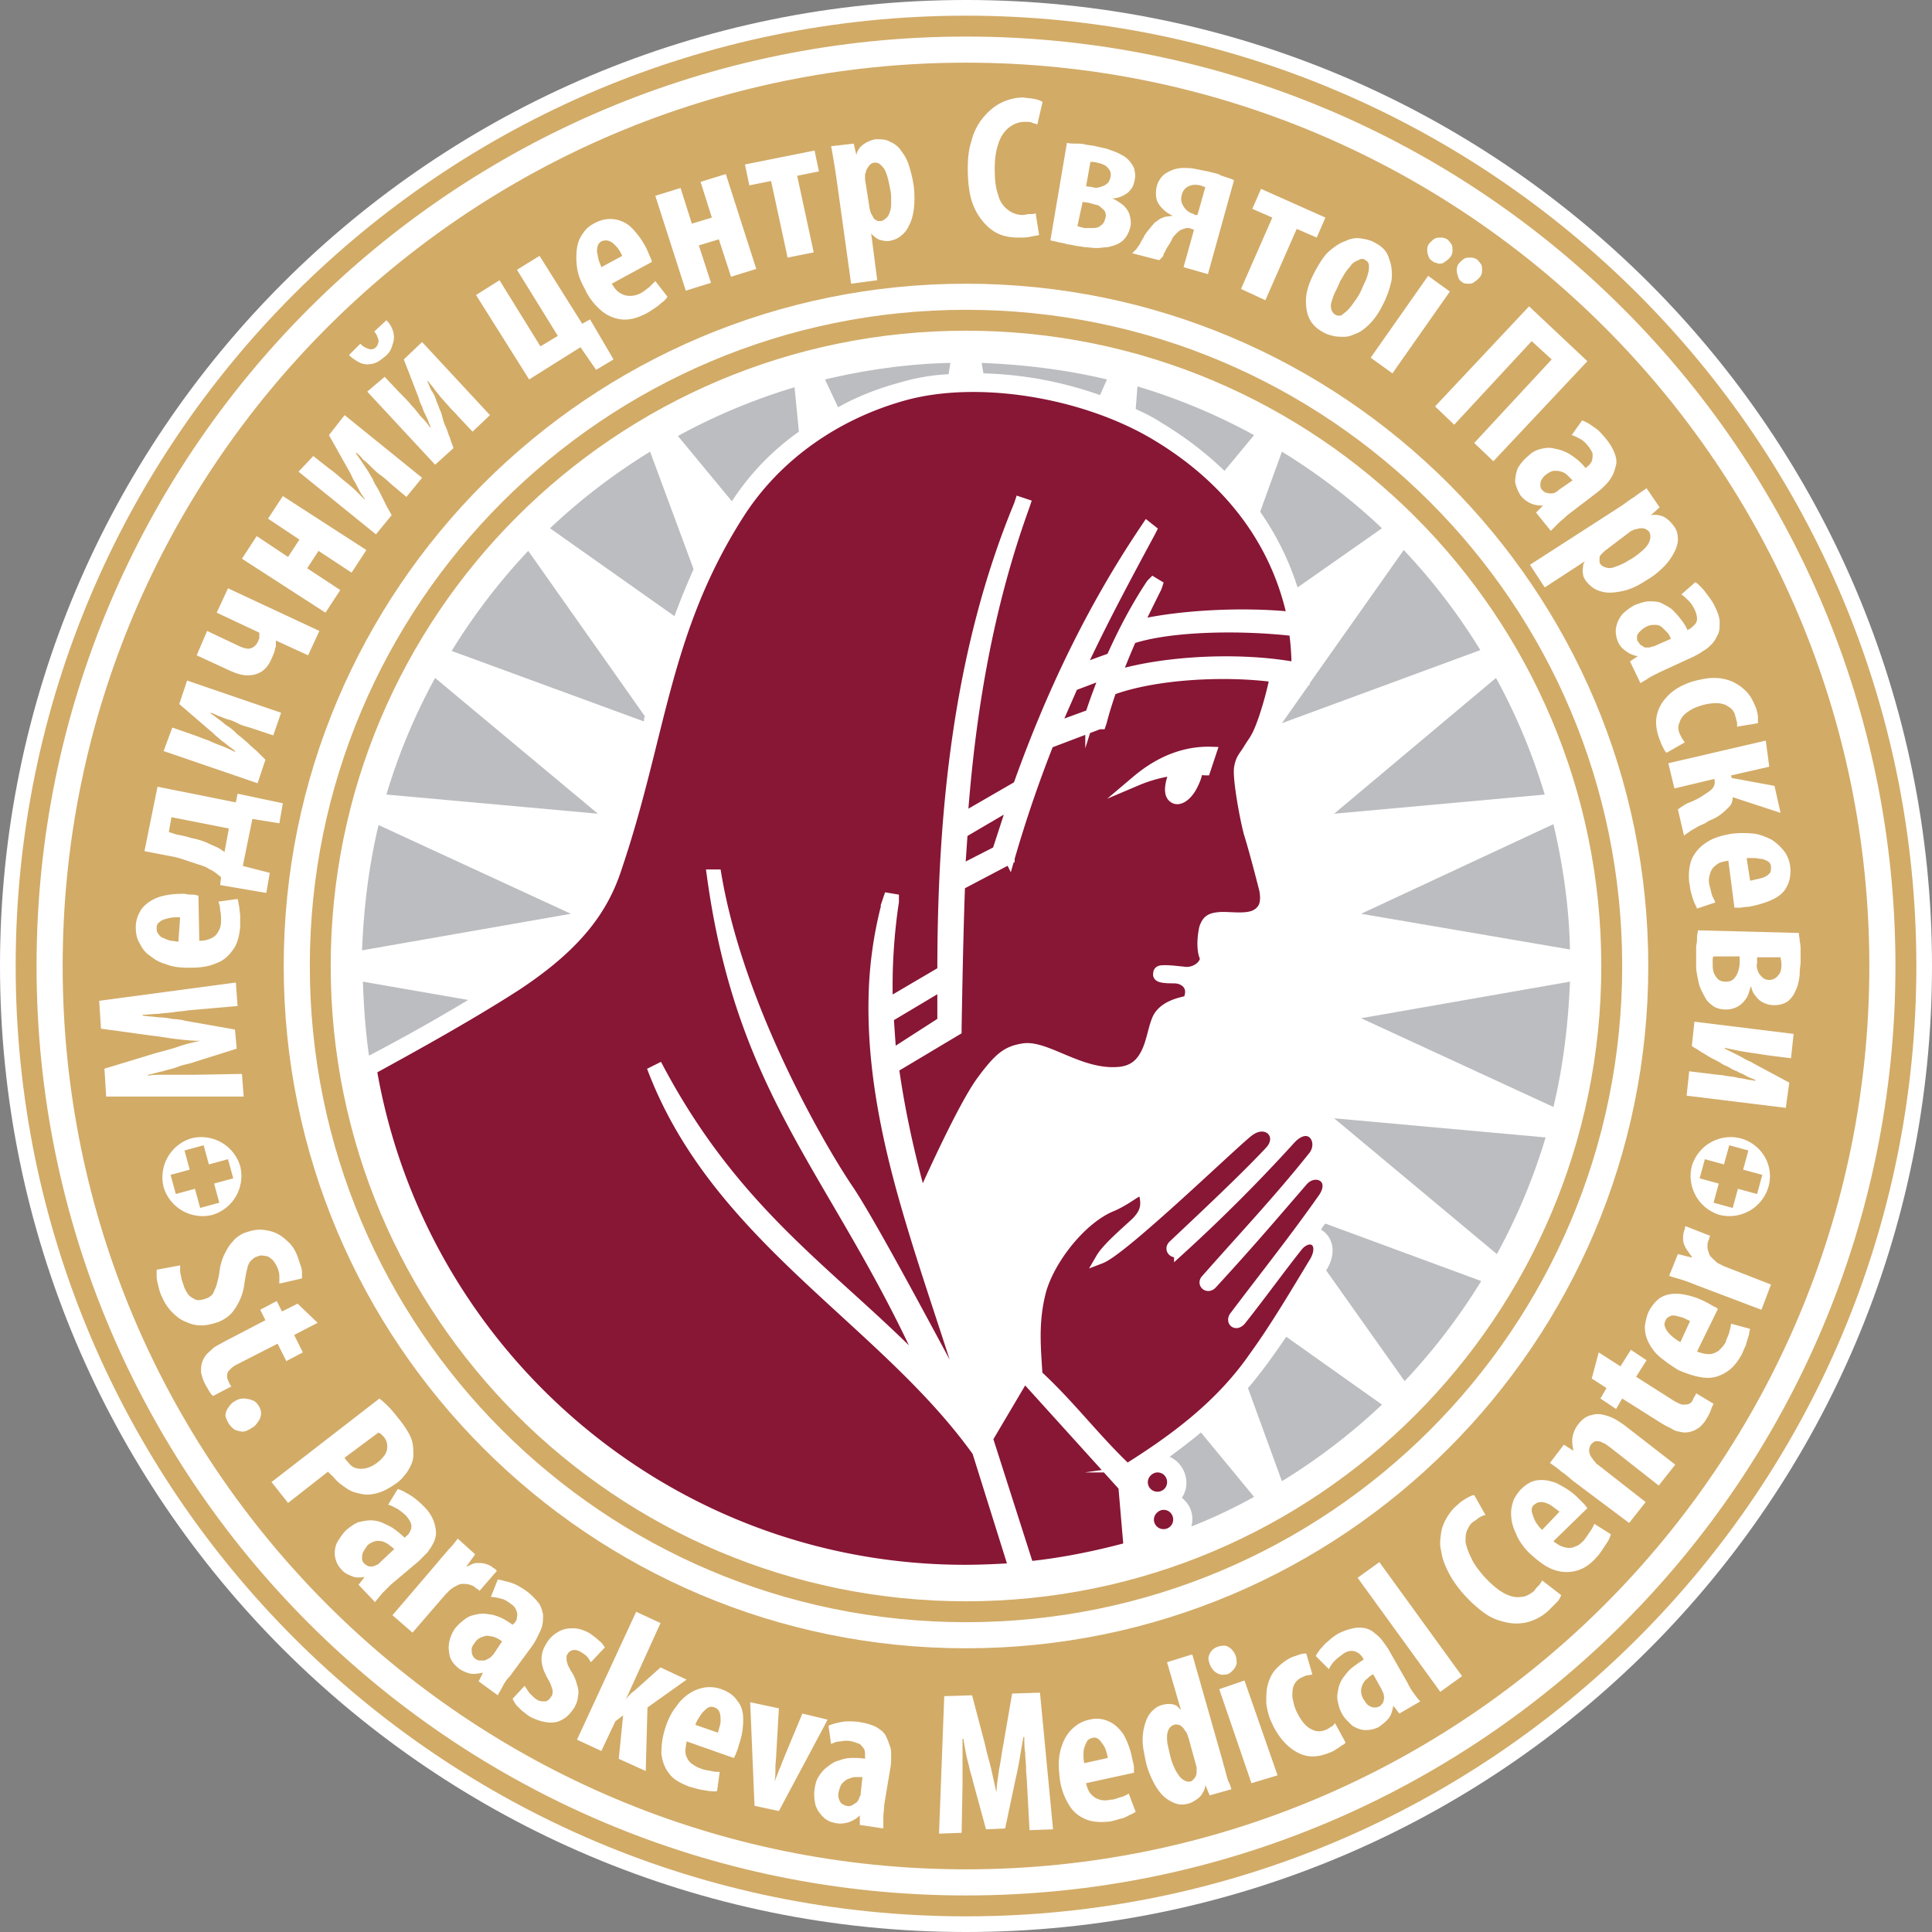 <?xml version="1.0" encoding="UTF-8"?> <svg xmlns="http://www.w3.org/2000/svg" width="106" height="106" fill="none"><rect width="100%" height="100%" fill="#808080" stroke="none"/><path fill-rule="evenodd" clip-rule="evenodd" d="M53 0c29.27 0 53 23.73 53 53s-23.73 53-53 53S0 82.27 0 53 23.73 0 53 0z" fill="#fff"></path><path fill-rule="evenodd" clip-rule="evenodd" d="M20.388 58.682c2.006-1.098 5.396-2.96 7.974-4.632 3.39-2.244 4.775-4.249 5.491-6.493 2.435-7.21 2.578-12.892 6.685-19.338 2.1-3.295 5.443-5.539 9.12-6.542 4.058-1.098 9.836-.143 13.751 2.197 3.915 2.34 6.59 5.73 7.496 9.98-2.721-.287-6.207-.096-8.45.429.333-.716.668-1.385 1.002-2.053l.047-.143-.238-.144-.096.096c-.86 1.289-1.575 2.674-2.196 4.058l-1.719.621c1.194-2.578 2.53-5.061 3.867-7.544l.048-.096-.239-.19-.095.143c-2.96 4.392-5.204 9.12-6.971 14.085l-3.056 1.767c.43-5.825 1.385-11.555 3.39-17.094l.048-.143-.287-.096-.047.144c-3.343 8.07-4.202 16.95-4.202 25.592l-3.008 1.767a31.358 31.358 0 01.334-5.586v-.143l-.286-.048-.048.143a21.807 21.807 0 00-.764 5.252c-.096 3.916.716 7.83 1.814 11.603 1.05 3.629 2.34 7.21 3.438 10.839h-.048c-1.289-2.34-5.204-9.789-6.589-11.842-1.432-2.1-6.016-9.884-7.258-17.285h-.238c1.67 12.272 6.875 16.33 11.746 27.169-5.014-5.204-10.314-8.356-14.659-16.52l-.286.143c3.58 9.215 12.605 13.655 17.762 20.865l2.005 6.398c-.86.048-1.767.096-2.674.096-16.282 0-29.89-11.841-32.564-27.455zm28.363-2.865c.047.669.095 1.385.143 2.053l2.817-1.814V54.05l-2.96 1.766zm5.968-9.12c.286-.86.573-1.766.86-2.626l-2.77 1.624c-.048.668-.095 1.384-.143 2.053l2.053-1.05zm5.109-7.496c.239-.764.525-1.48.812-2.244l-1.767.668-1.003 2.292 1.958-.716zm10.123-2.053a19.37 19.37 0 01-.621 2.292c-.382 1.098-.525 1.146-.812 1.623-.287.478-.43.525-.525 1.05-.096.526.286 2.674.525 3.582.287.907.716 2.578.86 3.151.095.573.047 1.05-.478 1.337-.525.286-1.48.095-2.005.143-.526.048-.669.191-.812.573-.096.382-.191 1.242.048 1.671-.048.382-.43.716-.955.764-.239 0-.812-.095-1.242-.095-.238 0-.382 0-.382.19-.047.192.239.24.86.24.62 0 1.146.477.764 1.241-.43.096-1.433.287-1.72 1.098-.19.478-.286 1.194-.572 1.767-.287.573-.716 1.003-1.576 1.05-2.1.143-3.963-1.528-5.204-1.289-.86.143-1.29.478-2.245 1.767-.907 1.241-2.435 4.536-3.294 6.446-.669-2.388-1.194-4.775-1.528-7.162l3.438-2.054v-.095c.047-2.626.095-5.252.19-7.879l2.722-1.432v-.048a69.869 69.869 0 012.15-6.302l2.768-1.05h.096l.048-.144c.143-.573.334-1.146.525-1.719 2.292-.86 6.112-1.098 8.977-.716zm-3.82 5.109c-.144 0-.287-.048-.43-.048 0 .239-.096.525-.239.812-.286.62-.764.955-1.05.764-.43-.239-.096-1.194.095-1.528a7.918 7.918 0 00-2.148.573c1.241-1.05 2.626-1.624 4.106-1.576l-.334 1.003zm4.87-7.64c.095.669.143 1.337.143 2.006-3.008-.573-7.162-.382-9.884.43.24-.67.526-1.338.812-2.006 2.149-.716 6.064-.764 8.929-.43zm-9.072 50.279c-1.767.477-3.629.859-5.491 1.05l-2.244-7.019 2.005-3.39 5.443 6.016.287 3.343zm1.575-4.393c.478 0 .812.382.812.811a.805.805 0 01-.812.812.805.805 0 01-.811-.812c0-.43.382-.811.812-.811zm.335 2.053c.477 0 .811.382.811.812a.805.805 0 01-.811.811.805.805 0 01-.812-.811c0-.43.382-.812.812-.812zm-2.006-1.958c-1.766-1.67-3.103-3.485-4.918-5.156-.095-1.528-.238-2.913.191-4.584.478-1.767 2.244-4.011 3.916-4.68 1.002-.43 1.623-1.145 1.719-.763.238.763.047 1.193-.43 1.67-.62.574-1.576 1.385-1.91 1.958 1.241-.477 7.449-6.493 8.117-6.97 1.003-.765 1.958.238 1.146 1.097-1.385 1.48-3.629 3.581-5.3 5.157-.239.239.096.525.334.287a90.831 90.831 0 006.064-6.064c1.098-1.242 2.006.095 1.242.955-1.91 2.387-3.677 4.25-5.826 6.684-.238.239.096.526.335.239 2.1-2.292 3.151-3.533 4.965-5.634.669-.764 1.863-.191 1.146.907-1.575 2.244-3.103 4.154-4.87 6.494-.239.286.048.573.334.238 1.242-1.575 2.197-2.912 3.152-4.106.668-.716 1.48-.19.907.86-1.098 1.814-2.197 3.676-3.343 5.252-1.814 2.626-4.297 4.488-6.97 6.16z" fill="#881635" stroke="#fff" stroke-width=".567" stroke-miterlimit="22.926"></path><path fill-rule="evenodd" clip-rule="evenodd" d="M68.805 82.126l-2.913-3.533c-.573.477-1.146.907-1.719 1.337.86.382 1.194 1.48.668 2.244.526.43.669 1.003.526 1.576a28.328 28.328 0 003.438-1.624zm-.335-5.968l1.862 5.109a33.463 33.463 0 005.491-4.202l-5.252-3.724a47.52 47.52 0 01-1.146 1.623c-.334.43-.62.812-.955 1.194zm4.298-6.446l4.297 6.064a33.468 33.468 0 004.202-5.491l-8.547-3.152a1.451 1.451 0 00-.239.335c.573.334.907 1.146.334 2.148-.047.048-.047.096-.047.096zm.43-8.356l8.928 7.449a32.896 32.896 0 002.674-6.399l-11.603-1.05zm1.48-5.491l10.552 4.87c.525-2.196.811-4.488.907-6.876l-11.46 2.006zm0-5.73l11.459 1.958c-.048-2.34-.382-4.632-.907-6.876l-10.553 4.918zm-1.48-5.49l11.554-1.051a32.9 32.9 0 00-2.674-6.398l-8.88 7.448zm-2.865-4.967l10.886-4.01a33.457 33.457 0 00-4.202-5.491l-5.157 7.305v.096h-.047l-1.48 2.1zm.859-7.448l4.631-3.247a33.457 33.457 0 00-5.49-4.202l-1.194 3.295a15.335 15.335 0 012.053 4.154zm-4.01-6.398l1.623-1.958a32.893 32.893 0 00-6.399-2.674l-.095 1.242c.525.238 1.002.477 1.432.764a19.207 19.207 0 013.438 2.626zm-6.829-4.155l.382-.859c-2.196-.525-4.488-.812-6.876-.907l.096.573a20.79 20.79 0 016.398 1.193zm-10.886-.716a11.2 11.2 0 012.578-.43l.096-.62c-2.34.048-4.632.382-6.876.907l.716 1.528c1.098-.62 2.244-1.05 3.486-1.385zm-5.634 2.722l-.24-2.435a32.902 32.902 0 00-6.398 2.674l2.96 3.58a14.027 14.027 0 013.678-3.819zm-5.778 7.544l-2.387-6.446a33.458 33.458 0 00-5.491 4.202l6.828 4.823a41.57 41.57 0 011.05-2.579zm-2.674 8.07l-6.398-9.073a33.464 33.464 0 00-4.202 5.491l10.552 3.868c0-.096 0-.191.048-.286zm-2.578 5.347l-8.93-7.448a32.9 32.9 0 00-2.673 6.398l11.603 1.05zm-1.48 5.491l-10.553-4.87c-.525 2.196-.811 4.488-.907 6.876l11.46-2.006zm-5.635 4.727l-5.777-1.003c.048 1.385.143 2.722.334 4.06a104.038 104.038 0 005.443-3.057z" fill="#BCBDC0"></path><path fill-rule="evenodd" clip-rule="evenodd" d="M53 16.998c19.91 0 36.002 16.14 36.002 36.002 0 19.911-16.139 36.002-36.002 36.002-19.91 0-36.002-16.139-36.002-36.002 0-19.863 16.139-36.002 36.002-36.002zm0 1.146c19.242 0 34.856 15.614 34.856 34.856 0 19.243-15.614 34.856-34.856 34.856S18.144 72.243 18.144 53c0-19.242 15.614-34.856 34.856-34.856zm0-14.706c27.36 0 49.562 22.203 49.562 49.562 0 27.36-22.203 49.562-49.562 49.562C25.64 102.562 3.438 80.36 3.438 53 3.438 25.64 25.64 3.438 53 3.438zm0 12.128c20.675 0 37.434 16.76 37.434 37.434 0 20.675-16.76 37.434-37.434 37.434-20.675 0-37.434-16.76-37.434-37.434 0-20.675 16.76-37.434 37.434-37.434zM53 .86c28.792 0 52.141 23.348 52.141 52.14S81.791 105.141 53 105.141c-28.792 0-52.14-23.349-52.14-52.14C.86 24.207 24.207.86 53 .86zm0 1.146c28.171 0 50.995 22.823 50.995 50.994S81.171 103.995 53 103.995C24.829 103.995 2.005 81.171 2.005 53 2.005 24.83 24.83 2.006 53 2.006z" fill="#D2AB67"></path><path fill-rule="evenodd" clip-rule="evenodd" d="M8.595 69.664v.382c0 .143.047.334.095.525s.096.382.191.573c.143.334.334.62.573.86.239.238.478.43.764.525.287.143.573.19.86.19.286 0 .62-.095.907-.19.238-.096.477-.239.668-.43.191-.191.334-.43.478-.716.143-.287.238-.621.286-1.003a7.81 7.81 0 01.143-.764c.048-.19.096-.334.191-.43.096-.095.191-.19.335-.238.143-.048.238-.096.382-.048.143 0 .286.048.382.143.143.096.238.239.334.43.095.19.143.382.143.525v.43l1.242-.287v-.334c0-.143-.048-.286-.096-.43l-.143-.43c-.143-.381-.334-.668-.573-.859a2.084 2.084 0 00-.716-.477 2.425 2.425 0 00-.812-.144c-.287 0-.573.096-.86.192-.19.095-.43.238-.573.43-.19.19-.334.429-.477.715a3.066 3.066 0 00-.287 1.05 6.235 6.235 0 01-.143.622c-.048.19-.143.334-.19.477a.742.742 0 01-.383.287 1.392 1.392 0 01-.43.095c-.143 0-.286-.095-.43-.191-.143-.096-.238-.287-.333-.477l-.144-.43c-.047-.143-.047-.287-.095-.43v-.382l-1.29.239zm7.735 1.862l-.86.43-.286-.573-.907.477.286.573-2.292 1.194c-.239.143-.477.239-.62.382-.144.143-.287.239-.383.382a1.427 1.427 0 00-.19.382c-.048.19-.048.334-.048.525.048.191.095.382.19.573.096.191.192.334.24.43.095.143.143.239.238.286l1.003-.525c-.048-.048-.096-.095-.096-.143-.047-.048-.047-.096-.095-.191-.048-.096-.048-.191-.048-.287 0-.095.048-.19.143-.286.096-.096.191-.191.382-.287l2.245-1.146.477.955.907-.477-.477-.955 1.289-.669-1.098-1.05zm-3.772 6.59c.095.142.19.238.334.333.143.048.286.096.43.096.143 0 .334-.096.477-.191.191-.096.287-.239.382-.382a.77.77 0 00.143-.43.77.77 0 00-.143-.43c-.095-.143-.19-.238-.334-.286a1.409 1.409 0 00-.478-.095.807.807 0 00-.477.143c-.191.095-.287.239-.382.382a.77.77 0 00-.143.43 1.7 1.7 0 00.19.43zm2.34 3.198l.907 1.146L18 80.741c.048.048.048.096.095.096.048.048.048.095.096.095.143.144.286.335.477.478.191.143.382.286.573.382.191.095.43.143.669.19.286.049.573 0 .907-.095.287-.095.62-.286.955-.525.191-.143.334-.286.43-.43.143-.143.238-.334.334-.525.095-.19.143-.382.143-.573 0-.239 0-.43-.048-.668-.047-.24-.143-.43-.286-.669a5.786 5.786 0 00-.477-.668c-.192-.239-.335-.43-.526-.621a4.76 4.76 0 00-.525-.477l-5.92 4.583zm5.872-2.721c.048.047.096.047.143.095l.144.143c.143.191.19.335.19.526a.807.807 0 01-.142.477 1.823 1.823 0 01-.43.43 1.613 1.613 0 01-.573.286 1.163 1.163 0 01-.573 0c-.191-.047-.334-.19-.478-.382l-.095-.095c0-.048-.048-.048-.048-.096l1.862-1.384zm2.197 7.066l.477-.477c.143-.191.239-.334.334-.525.096-.191.144-.382.144-.573a2.086 2.086 0 00-.62-1.385 4.76 4.76 0 00-.526-.478 3.215 3.215 0 00-.526-.334 1.693 1.693 0 00-.43-.19l-.524.859c.19.047.334.143.525.239.143.095.334.238.477.382.096.143.191.238.239.381a.527.527 0 010 .382c-.048.096-.096.24-.239.335l-.095.095a5.052 5.052 0 00-.573-.477c-.191-.144-.43-.24-.621-.335a1.685 1.685 0 00-.669-.143c-.238 0-.43.048-.668.096-.239.095-.43.238-.668.43-.24.238-.382.477-.526.716-.095.238-.143.525-.095.764.048.238.143.477.334.668.143.191.334.287.573.382.191.096.43.096.716.048l-.334.43.907.954c.096-.143.239-.286.382-.477l.478-.478 1.528-1.289zm-2.101.048l-.096.096c-.047.047-.095.047-.095.047-.096.048-.191.096-.287.096-.095 0-.19 0-.239-.048a.658.658 0 01-.19-.143.364.364 0 01-.096-.239c0-.095 0-.19.048-.334.048-.096.143-.239.238-.382.144-.143.287-.191.43-.239.143-.048.287 0 .382 0 .144.048.239.096.382.191.096.096.191.143.287.239l-.764.716zm.668 2.913l1.098.955 1.815-2.101.239-.239c.047-.048.143-.096.19-.143.192-.096.335-.191.478-.191.143 0 .287 0 .43.047.143.048.239.096.286.144.048.047.096.095.143.095l.096.096.955-1.098-.095-.096c-.048-.048-.096-.048-.144-.095-.095-.096-.238-.144-.382-.191-.143-.048-.286-.048-.477-.048s-.335.095-.526.19h-.047l.477-.668-.955-.86c-.143.192-.334.43-.525.622-.19.238-.382.43-.525.62l-2.53 2.96zm7.64 1.719c.143-.191.239-.382.334-.573.096-.191.191-.382.239-.573.048-.191.048-.43.048-.621-.048-.191-.096-.43-.24-.62a3.77 3.77 0 00-.62-.621 4.363 4.363 0 00-.62-.383 2.7 2.7 0 00-.574-.19c-.19-.048-.334-.096-.43-.096l-.381.955c.19 0 .382.048.573.096.19.047.334.143.525.286.143.096.239.191.286.334.048.096.096.239.048.382a.433.433 0 01-.143.334l-.096.096a4.363 4.363 0 00-.62-.382c-.239-.096-.478-.191-.669-.191a1.571 1.571 0 00-.668 0c-.239.048-.43.096-.621.239a2.862 2.862 0 00-.573.525 1.961 1.961 0 00-.334.812c-.048.286 0 .525.048.764.095.238.238.43.477.62.191.144.43.24.62.287.24.048.478 0 .717-.048l-.239.478 1.05.764c.096-.192.192-.335.287-.526a2.12 2.12 0 01.382-.525l1.194-1.623zm-2.101.43l-.096.095-.095.095-.287.144h-.286c-.096 0-.143-.048-.239-.096-.047-.048-.095-.095-.143-.19-.048-.096-.048-.192-.048-.335 0-.143.096-.239.191-.382a.742.742 0 01.382-.287c.143-.047.239-.095.382-.047.143 0 .287.047.382.095.143.048.239.143.334.191l-.477.716zm1.05 2.434c.048.096.096.191.191.335l.335.334c.143.096.238.191.382.286.334.191.668.287.955.335.334.047.62 0 .859-.144.287-.143.478-.382.669-.668.095-.191.19-.382.19-.573.048-.191.048-.43-.047-.669a2.072 2.072 0 00-.334-.763c-.096-.191-.192-.335-.192-.43-.047-.096-.047-.191-.047-.287 0-.095 0-.143.047-.19a.373.373 0 01.192-.192c.047-.047.143-.047.238-.047.096 0 .191.047.287.095.143.096.239.143.334.239.096.095.143.19.239.334l.764-.812c-.096-.143-.191-.286-.335-.382-.143-.143-.286-.238-.477-.382-.334-.19-.62-.286-.955-.286-.287 0-.573.048-.86.239a1.686 1.686 0 00-.62.668 1.431 1.431 0 00-.191.478 1.36 1.36 0 000 .62c.048.24.143.478.334.812.096.143.143.286.191.43a.606.606 0 01.048.286.364.364 0 01-.096.239c-.095.143-.19.239-.334.239-.143 0-.286 0-.43-.096-.095-.047-.19-.143-.286-.239a1.268 1.268 0 01-.239-.286c-.048-.096-.143-.191-.143-.239l-.669.717zm8.117-4.154l-1.336-.62-3.247 7.019 1.337.62.764-1.623.43-.334-.24 2.387 1.48.669.096-3.486 2.149-1.528-1.433-.668-1.336 1.193c-.096.096-.191.144-.287.239-.095.096-.19.191-.286.334l1.91-4.202zm4.011 7.401c.048-.047.096-.143.144-.286a2.22 2.22 0 00.143-.43 4.013 4.013 0 00.239-1.385c0-.43-.096-.764-.335-1.05-.19-.287-.477-.478-.86-.62a1.907 1.907 0 00-.906-.096 2.144 2.144 0 00-.86.334 2.57 2.57 0 00-.716.716c-.239.287-.43.669-.573 1.098a4.338 4.338 0 00-.239 1.48c.048.43.191.812.43 1.099.239.334.62.525 1.098.716.191.048.334.096.525.143.191.048.335.048.526.096.143 0 .334.047.477 0l.143-1.05c-.143 0-.286 0-.477-.048s-.382-.048-.573-.144c-.191-.047-.382-.19-.525-.286a.991.991 0 01-.287-.478c-.047-.19 0-.43.048-.716l2.578.907zm-2.1-1.814c.047-.143.095-.239.19-.382.096-.143.144-.239.24-.334.095-.096.19-.191.286-.239a.407.407 0 01.334 0 .43.43 0 01.286.287c.048.143.048.286.048.477 0 .19-.095.382-.143.62l-1.242-.43zm3.008-1.242l.238 5.682 1.337.287 2.674-5.014-1.385-.334-.955 2.292c-.047.143-.143.334-.19.478-.048.143-.144.334-.191.477-.048.143-.144.334-.191.525.047-.286.047-.525.047-.811 0-.24.048-.526.048-.764l.143-2.483-1.575-.335zm7.687 3.63c.048-.24.048-.43.048-.67 0-.238 0-.429-.096-.62a2.92 2.92 0 00-.239-.573c-.143-.19-.286-.286-.525-.43a3.276 3.276 0 00-.812-.238c-.238-.048-.477-.048-.716-.048-.238 0-.43.048-.62.095a2.219 2.219 0 00-.43.144l.143 1.002c.191-.095.334-.143.525-.143a1.36 1.36 0 01.621 0c.191.048.287.096.43.143.095.096.19.191.239.287.047.095.047.239.047.382v.143c-.239-.048-.477-.048-.716-.048s-.477.048-.716.144c-.239.047-.43.19-.62.334a1.704 1.704 0 00-.478.525c-.144.191-.191.43-.24.716-.047.335 0 .621.049.86.095.286.238.477.43.668.19.191.43.287.716.334.238.048.477 0 .668-.047.239-.096.43-.191.62-.382v.525l1.29.191v-.62c0-.192.048-.43.048-.67l.334-2.005zm-1.623 1.384c0 .048 0 .096-.048.143 0 .048-.048.096-.048.144-.048.095-.096.19-.191.238-.096.048-.143.096-.239.143-.095 0-.143.048-.239 0-.095 0-.143-.047-.238-.095-.096-.048-.143-.143-.191-.286-.048-.096-.048-.287 0-.43.048-.191.095-.335.19-.43.096-.095.192-.191.335-.239.143-.047.239-.095.382-.095h.382l-.096.907zm9.263 2.005l1.289-.047-.716-7.497-1.528.048-.478 2.77c-.095.477-.143.954-.239 1.384-.047.43-.143.86-.143 1.29l-.286-1.29c-.096-.43-.24-.86-.335-1.337l-.716-2.721-1.528.047-.286 7.544 1.241-.047.048-2.627v-2.531h.048c.047.287.095.574.143.813.048.286.143.573.191.811.048.239.143.478.191.717l.716 2.626 1.05-.048.574-2.722c.047-.19.095-.43.143-.668.048-.239.095-.525.143-.812.048-.286.096-.573.143-.812h.048c0 .287 0 .573.048.86 0 .286.048.573.048.86 0 .286.047.525.047.763l.144 2.626zm5.73-3.151v-.286c0-.096-.048-.287-.096-.478a4.36 4.36 0 00-.478-1.337c-.238-.334-.477-.573-.811-.716a1.547 1.547 0 00-1.05-.096 1.817 1.817 0 00-.813.382c-.238.191-.43.43-.573.717a3.09 3.09 0 00-.286 1.002c-.048.382 0 .812.048 1.242.095.573.286 1.003.525 1.385.239.382.573.62.955.763.382.144.812.144 1.29.096.19-.048.381-.096.524-.143a1.43 1.43 0 00.478-.191c.143-.048.286-.144.382-.191l-.382-1.003c-.096.048-.239.143-.43.191-.19.048-.334.143-.573.143-.19.048-.43.048-.573 0a.99.99 0 01-.477-.286c-.144-.144-.24-.382-.287-.621l2.626-.573zm-2.722-.525c-.048-.143-.048-.287-.048-.43 0-.143 0-.286.048-.43.047-.143.095-.238.143-.334.048-.095.143-.143.286-.19a.371.371 0 01.382.095c.096.095.191.238.287.382.095.19.143.382.19.62l-1.288.287zm4.536-5.539l.764 2.626-.239-.239a.885.885 0 00-.334-.095c-.144 0-.287 0-.43.048-.239.047-.43.19-.573.334-.191.19-.287.382-.382.668a2.872 2.872 0 00-.143.955c0 .382.095.764.19 1.242.096.382.24.716.383 1.003.143.286.334.573.525.764.191.19.43.334.669.43.238.095.525.095.811 0 .143-.049.287-.144.43-.24a.896.896 0 00.286-.334.77.77 0 00.144-.43l.238.573 1.194-.334c-.048-.143-.095-.334-.19-.477-.049-.191-.096-.334-.144-.525-.048-.191-.096-.335-.143-.526l-1.672-5.873-1.384.43zm1.575 5.587c0 .047.048.143.048.19v.144c0 .143 0 .239-.048.334a.66.66 0 01-.143.191c-.048.048-.095.096-.143.096-.191.047-.382-.048-.573-.24-.191-.238-.382-.572-.525-1.097-.048-.191-.096-.43-.144-.621-.047-.191-.047-.382-.047-.525a.9.9 0 01.095-.382.49.49 0 01.287-.24c.095-.047.19 0 .286 0a.839.839 0 01.239.192c.048.095.143.19.19.286 0 .048.049.096.049.144 0 .047.047.095.047.143l.382 1.385zm4.489.62l-1.815-5.204-1.384.477 1.766 5.157 1.433-.43zm-3.247-7.066a.77.77 0 00-.334.19.77.77 0 00-.191.335c-.048.143 0 .286.047.43.048.143.144.286.24.382a.77.77 0 00.333.19c.144.048.24 0 .382 0 .144-.047.24-.143.335-.238.095-.096.143-.239.19-.334 0-.144 0-.287-.047-.43a1.041 1.041 0 00-.239-.382.769.769 0 00-.334-.191c-.096 0-.239 0-.382.048zm6.398 4.201c-.048.048-.096.144-.191.191-.096.048-.143.096-.239.144-.19.095-.43.143-.62.095a1.202 1.202 0 01-.573-.334c-.191-.191-.335-.43-.478-.716-.143-.287-.19-.573-.239-.812 0-.239 0-.478.096-.669a.854.854 0 01.477-.43c.096-.047.191-.095.287-.095.095 0 .19-.047.239-.047l-.335-1.146c-.095 0-.19 0-.334.047l-.43.144c-.334.143-.62.382-.86.62-.238.24-.381.526-.477.86-.095.334-.095.668-.095 1.05.048.382.143.764.334 1.146.239.525.573.955.907 1.242.335.286.717.477 1.099.525.382.048.811-.048 1.241-.239.143-.048.239-.143.334-.19.096-.049.191-.144.287-.192.095-.048.143-.095.143-.143l-.573-1.05zm3.008-3.915c-.095-.19-.239-.382-.382-.573a1.823 1.823 0 00-.43-.43 1.139 1.139 0 00-.525-.286 1.575 1.575 0 00-.668 0 3.334 3.334 0 00-.812.286 2.98 2.98 0 00-.573.43c-.19.143-.286.287-.43.43-.095.143-.19.239-.238.382l.716.716c.095-.19.19-.334.334-.477.143-.144.286-.24.477-.382a.77.77 0 01.43-.144.69.69 0 01.335.096c.095.048.19.143.286.286l.048.096c-.239.143-.43.286-.621.43-.191.143-.334.334-.478.525a1.481 1.481 0 00-.286.62c-.048.24-.096.43-.048.669.048.239.096.477.239.716.143.287.382.478.573.669.239.143.477.238.716.238s.525-.047.764-.19c.191-.144.382-.287.525-.478.144-.191.191-.43.24-.669l.333.43 1.146-.668c-.143-.143-.238-.287-.382-.478a3.565 3.565 0 01-.334-.573l-.955-1.67zm-.43 2.101c0 .048.048.096.048.096 0 .047.048.095.048.143 0 .095.048.19 0 .286a.365.365 0 01-.096.239c-.047.048-.095.143-.19.143-.048.048-.144.048-.24.048-.095 0-.19-.048-.286-.096-.095-.047-.19-.19-.286-.334a.92.92 0 01-.144-.477c0-.144.048-.287.096-.382.048-.096.143-.239.239-.287.095-.095.19-.19.334-.239l.477.86zm3.2.096l1.193-.86-4.536-6.255-1.194.86 4.536 6.255zm5.586-6.112a.998.998 0 01-.191.286 1.263 1.263 0 00-.239.287c-.239.19-.477.334-.764.334-.286.048-.62-.048-.955-.239-.334-.19-.716-.525-1.098-.955-.286-.334-.525-.668-.668-1.002a3.326 3.326 0 01-.287-.812c0-.239 0-.478.096-.669.095-.19.19-.382.382-.477.143-.095.238-.191.334-.239.095-.047.19-.095.286-.095l-.62-1.099c-.096 0-.191.048-.382.144-.144.095-.335.19-.525.382-.24.19-.43.43-.573.668-.144.239-.287.525-.335.86-.047.334-.095.668 0 1.002.048.382.191.764.382 1.146.191.382.478.812.86 1.242a7.15 7.15 0 001.098 1.002c.382.287.764.43 1.194.526.382.095.811.095 1.193 0a2.725 2.725 0 001.146-.621l.478-.478c.143-.143.19-.286.238-.382l-1.05-.811zm2.483-3.963c-.048-.048-.096-.144-.191-.239l-.334-.334c-.382-.382-.812-.621-1.194-.812-.382-.143-.716-.19-1.05-.143-.335.048-.621.239-.908.525-.19.239-.382.478-.43.764-.095.287-.095.573-.047.907.048.334.19.62.334.955.191.334.43.669.764.955.43.382.812.669 1.242.812.43.143.811.143 1.193.048.382-.096.764-.335 1.098-.717.144-.143.24-.286.335-.43l.286-.43c.096-.142.143-.286.191-.429l-.907-.573a1.937 1.937 0 01-.239.43 9.587 9.587 0 01-.334.477c-.143.144-.287.287-.478.335-.19.095-.334.095-.573.047-.19-.047-.381-.143-.62-.334l1.862-1.814zm-2.483 1.193a2.078 2.078 0 01-.286-.334 1.43 1.43 0 01-.191-.382c-.048-.143-.096-.239-.096-.382 0-.095.048-.239.143-.286a.542.542 0 01.382-.144c.143 0 .287.048.478.144.143.095.334.239.525.382l-.955 1.002zm4.775-.382l.907-1.146-2.626-2.053c-.096-.047-.143-.143-.191-.19-.048-.048-.096-.144-.143-.192a.762.762 0 01-.144-.382.69.69 0 01.096-.334c.095-.095.19-.19.286-.19.096 0 .24 0 .382.095.144.047.24.143.382.238l2.674 2.101.907-1.146-2.769-2.148c-.334-.239-.62-.43-.955-.525-.286-.096-.573-.144-.86-.048-.286.047-.525.238-.716.477a1.623 1.623 0 00-.334.716c-.048.24 0 .526.048.764l-.525-.334-.764 1.003c.19.143.43.286.62.477.24.144.43.335.669.526l3.056 2.291zm-2.053-7.926l.811.525-.334.574.86.573.334-.573 2.196 1.384c.239.143.478.239.62.334.192.096.335.096.526.144.143 0 .287 0 .43-.048.19-.048.334-.143.477-.239.144-.143.287-.286.382-.477a2.23 2.23 0 00.24-.478c.047-.143.095-.239.142-.334l-.955-.573c0 .048-.047.096-.095.191-.048.048-.048.096-.096.191a.373.373 0 01-.19.191c-.096.048-.192.048-.335.048-.143 0-.286-.096-.477-.191l-2.101-1.337.573-.907-.86-.573-.573.907-1.193-.764-.382 1.432zm6.923-3.82a1.039 1.039 0 00-.239-.143c-.095-.047-.238-.143-.43-.239A4.31 4.31 0 0092.25 71c-.43-.047-.764 0-1.05.144-.287.143-.526.43-.717.764-.143.287-.191.573-.239.86 0 .286.048.572.191.859.144.286.335.573.62.812.287.238.622.477 1.004.716.525.239 1.002.382 1.432.43.43.047.812-.048 1.194-.287.334-.19.62-.525.86-.955.095-.19.142-.334.238-.525.048-.191.096-.334.143-.478.048-.143.048-.286.096-.43l-1.05-.286c0 .144-.049.287-.096.478-.048.19-.144.334-.191.525-.096.19-.239.334-.382.477-.144.096-.334.191-.525.191s-.43-.047-.669-.143l1.146-2.34zm-2.053 1.815c-.143-.048-.239-.143-.382-.239-.096-.095-.239-.19-.287-.286a.77.77 0 01-.19-.335c-.048-.095 0-.238.047-.334.048-.143.191-.19.287-.239.143-.047.286 0 .477.048s.382.143.573.239l-.525 1.146zm4.44-1.767l.526-1.384-2.579-1.003-.286-.143a.643.643 0 01-.191-.144c-.143-.143-.287-.238-.334-.382-.048-.143-.096-.286-.096-.382 0-.143 0-.238.048-.334 0-.048.048-.095.048-.143 0-.048.047-.096.047-.143l-1.337-.526c-.047.048-.047.096-.047.144 0 .047-.048.095-.048.143-.048.143-.048.286-.048.43 0 .143.048.286.143.477.096.143.191.287.335.478v.047l-.764-.19-.478 1.193c.239.096.478.143.764.239.287.095.525.19.764.286l3.533 1.337zM8.977 65.128a2.229 2.229 0 002.673 1.528 2.229 2.229 0 001.528-2.674 2.229 2.229 0 00-2.674-1.528 2.229 2.229 0 00-1.527 2.674zm2.005 1.146l-.287-1.05-1.05.286-.286-1.05 1.05-.287-.287-1.05 1.051-.287.287 1.05 1.05-.286.286 1.05-1.05.287.286 1.05-1.05.287zm84.084 0l.286-1.05 1.05.286.287-1.05-1.05-.287.286-1.05-1.05-.287-.287 1.05-1.05-.286-.287 1.05 1.05.287-.286 1.05 1.05.287zm1.957-1.146a2.229 2.229 0 01-2.673 1.528 2.229 2.229 0 01-1.528-2.674 2.229 2.229 0 012.674-1.528c1.193.334 1.862 1.528 1.527 2.674zm-83.988-9.932l-.095-1.289-7.497 1.003.096 1.528 2.77.382c.477.047.954.143 1.384.19.43.048.86.096 1.289.096-.43.096-.86.191-1.241.334-.43.144-.86.24-1.337.382l-2.674.812.095 1.528h7.544l-.095-1.241-2.626.047H8.976c-.286 0-.572 0-.859.048v-.048c.287-.047.525-.143.812-.19.286-.096.573-.144.812-.24.238-.095.477-.143.668-.19l2.578-.812-.095-1.05-2.722-.478a2.821 2.821 0 00-.668-.096 4.209 4.209 0 00-.812-.095c-.286-.048-.573-.048-.86-.096v-.047c.287 0 .574-.048.86-.048.287-.048.573-.048.86-.095.286-.048.525-.048.763-.096l2.722-.239zm-2.149-6.064c-.095 0-.19-.047-.286-.047-.095 0-.287 0-.477-.048-.573 0-1.003.048-1.433.19-.382.144-.668.335-.907.622-.191.286-.334.62-.334 1.002 0 .334.047.621.19.86.144.286.287.525.574.716.238.19.525.382.907.477.334.144.764.191 1.241.191.573 0 1.05-.047 1.48-.238.43-.144.717-.43.955-.764.24-.335.335-.764.382-1.242v-.573c0-.19-.047-.334-.047-.525-.048-.143-.048-.286-.096-.43l-1.05.144c.047.143.095.286.095.477.048.191.048.382.048.573 0 .239-.048.43-.143.573a.746.746 0 01-.382.382 1.387 1.387 0 01-.669.143l-.047-2.483zm-1.098 2.531c-.143 0-.286-.048-.43-.048a3.29 3.29 0 01-.381-.143.49.49 0 01-.287-.239c-.095-.095-.095-.19-.095-.334 0-.143.047-.239.19-.334.096-.096.287-.143.478-.191.191-.048.382-.048.62-.048l-.095 1.337zm-1.862-4.966l1.48.287c.287.047.573.143.86.238l.86.287c.143.048.238.095.381.19.143.049.239.144.334.192.096.095.191.143.287.239l-.048.43 2.53.43.192-1.1-1.48-.381.525-2.578 1.48.238.191-1.098-2.483-.525-.095.477-4.298-.86-.716 3.534zm1.337-1.05l.143-.812 3.152.62-.24 1.29c-.142-.096-.333-.239-.477-.286-.19-.096-.334-.144-.525-.24a4.029 4.029 0 00-.812-.238 4.99 4.99 0 00-.811-.191l-.43-.143zm-.286-4.44l5.156 1.766.43-1.29-.43-.43c-.143-.142-.334-.285-.477-.429-.143-.143-.334-.286-.43-.382a2.014 2.014 0 01-.334-.286 2.61 2.61 0 00-.43-.334c-.143-.096-.286-.24-.43-.335-.143-.095-.286-.239-.477-.334v-.048c.19.048.334.144.477.191.144.048.335.144.526.191.19.048.382.143.573.239.19.096.43.143.716.239l1.146.382.43-1.242-5.157-1.766-.43 1.289 1.719 1.48c.143.096.239.239.382.334.143.144.286.239.477.382.144.144.335.239.478.382v.048a7.533 7.533 0 00-.62-.286c-.24-.096-.526-.192-.813-.335-.286-.095-.62-.239-.907-.334l-1.098-.382-.477 1.29zm1.814-5.253l1.862.86c.334.143.62.238.907.238.287 0 .526-.048.764-.19.24-.144.43-.383.573-.717.048-.096.096-.239.143-.334.048-.144.048-.239.096-.334v-.335l1.767.812.62-1.337-5.013-2.34-.62 1.337 2.339 1.099v.238c0 .096-.048.191-.096.287a.639.639 0 01-.382.334c-.143.048-.334 0-.573-.096l-1.814-.859-.573 1.337zm2.483-5.3l4.584 2.96.811-1.241-1.814-1.194.62-.955 1.815 1.194.812-1.241-4.584-2.96-.812 1.24 1.72 1.146-.621.955-1.72-1.145-.811 1.241zm3.104-4.775l4.249 3.438.86-1.05c-.096-.191-.191-.335-.287-.526l-.287-.573a5.215 5.215 0 00-.286-.525c-.095-.143-.143-.286-.191-.382-.096-.143-.191-.334-.287-.477l-.286-.43a9.53 9.53 0 00-.334-.477v-.048c.143.095.286.238.382.382.143.095.286.239.43.382.143.143.286.286.477.43.191.143.382.286.573.477l.907.764.86-1.05-4.25-3.438-.86 1.098 1.099 1.957c.095.144.143.287.239.478.095.143.19.334.286.525.096.191.191.334.334.525v.048l-.477-.477a8.28 8.28 0 00-.669-.573c-.238-.191-.477-.43-.764-.621l-.907-.716-.811.86zm3.771-4.393l3.725 4.011 1.003-.907c-.048-.191-.144-.382-.191-.573-.096-.191-.144-.43-.24-.62-.095-.192-.142-.383-.19-.574a1.616 1.616 0 00-.143-.382c-.048-.19-.144-.334-.191-.525a2.23 2.23 0 00-.24-.477c-.095-.144-.142-.335-.238-.526h.048c.095.144.239.287.334.43.096.143.239.287.334.43.144.143.24.286.43.477.143.191.334.335.525.573l.812.86.955-.907-3.724-4.011-1.003.955.812 2.1c.047.144.095.335.19.478.048.191.144.382.24.573.095.191.143.382.238.573h-.048a3.49 3.49 0 00-.43-.525c-.19-.191-.334-.43-.572-.669-.191-.238-.43-.477-.669-.716l-.811-.86-.956.812zm-1.002-2.005c.19.191.43.334.62.43.24.095.43.095.669.047.239-.047.43-.19.669-.381a1.16 1.16 0 00.43-.669c.095-.239.095-.478.047-.669a1.362 1.362 0 00-.382-.668l-.668.62c.143.144.19.335.238.478a.542.542 0 01-.143.382c-.095.096-.239.144-.382.096-.143-.048-.286-.096-.477-.287l-.621.621zm6.971-3.295l2.913 4.632 2.817-1.767.86 1.242.954-.573-1.289-2.197-.43.24-2.34-3.725-1.24.764 2.243 3.628-.955.573-2.244-3.628-1.289.811zm9.645-1.814c0-.095-.048-.143-.095-.287-.048-.095-.096-.238-.191-.43a4.412 4.412 0 00-.812-1.145 1.66 1.66 0 00-.955-.478c-.334-.047-.669 0-1.05.191-.287.144-.526.335-.669.573a1.73 1.73 0 00-.334.812 3.861 3.861 0 000 1.05c.047.382.19.764.43 1.194.238.525.572.907.907 1.194.334.286.716.43 1.098.477.382.048.812-.047 1.29-.286.19-.096.333-.191.477-.287.143-.095.286-.19.43-.334a1.12 1.12 0 00.334-.334l-.669-.86-.334.335c-.143.095-.287.238-.478.334a1.27 1.27 0 01-.573.143.963.963 0 01-.525-.143c-.19-.096-.334-.287-.477-.525l2.196-1.194zm-2.77.287c-.047-.144-.095-.24-.143-.383-.047-.143-.047-.286-.095-.43 0-.143 0-.238.048-.381.047-.096.095-.191.238-.239a.528.528 0 01.382 0c.144.048.24.143.382.286.144.144.24.335.335.526l-1.146.62zm2.961-3.916l1.671 5.205 1.385-.43-.669-2.053 1.099-.335.668 2.054 1.385-.43-1.671-5.205-1.385.43.62 1.958-1.098.334-.62-1.958-1.385.43zm4.918-1.719l.239 1.146 1.194-.239.907 4.202 1.432-.286-.907-4.202 1.194-.239-.24-1.146-3.819.764zm5.825 6.542l1.433-.191-.335-2.579c.048.096.144.144.24.239.095.048.19.143.334.143.143.048.238.048.381.048.24-.048.43-.096.621-.239s.382-.334.478-.573c.143-.238.238-.573.286-.907a5.795 5.795 0 000-1.29 6.787 6.787 0 00-.239-1.05 2.424 2.424 0 00-.43-.859 1.32 1.32 0 00-.62-.525c-.239-.143-.477-.143-.812-.143a1.674 1.674 0 00-.668.286.95.95 0 00-.382.573l-.144-.62-1.24.143c.047.238.095.525.142.811.048.287.096.573.144.907l.811 5.826zm.764-5.73v-.191c0-.048 0-.143.048-.191 0-.096.048-.191.096-.239a.661.661 0 01.143-.19.362.362 0 01.19-.096c.24-.048.383.095.574.334.143.239.238.62.334 1.146.048.19.048.43.048.62 0 .192 0 .383-.048.526-.048.143-.096.286-.191.382a.998.998 0 01-.287.19h-.19c-.048 0-.096-.047-.191-.095-.048-.047-.096-.143-.144-.238-.048-.048-.048-.096-.095-.191 0-.096-.048-.144-.048-.24l-.239-1.527zm9.359 1.862c-.096.048-.191.048-.334.048-.144 0-.24.048-.382.048-.287 0-.573-.096-.812-.287a1.427 1.427 0 01-.525-.812c-.144-.382-.191-.86-.191-1.432 0-.478.047-.86.143-1.194.095-.334.19-.573.382-.811.143-.191.334-.335.525-.43.191-.096.382-.143.62-.143.144 0 .287 0 .383.047.095.048.19.048.286.096l.287-1.242c-.096-.047-.191-.095-.382-.143-.191-.048-.382-.048-.669-.095-.286 0-.573.047-.86.143a2.654 2.654 0 00-.81.43c-.24.19-.478.43-.717.764a3.32 3.32 0 00-.478 1.098c-.143.43-.19.955-.19 1.48s.047 1.05.143 1.48c.095.43.286.86.525 1.194.239.334.525.62.86.812.334.19.763.286 1.24.286.24 0 .478 0 .67-.048.19-.047.334-.047.477-.095l-.191-1.194zm.812 1.48c.095.048.238.048.382.096.143.048.286.048.43.095.142.048.334.048.477.096.19.047.382.047.573.095.19 0 .43.048.668.048.239 0 .43-.048.62-.048.192-.048.383-.095.574-.19.19-.096.334-.24.43-.383.095-.143.19-.334.238-.573.048-.19 0-.43-.047-.62-.048-.191-.191-.382-.335-.526-.19-.143-.382-.286-.62-.382.19 0 .382-.047.573-.143.19-.095.334-.19.43-.334.143-.143.19-.334.238-.573.048-.239 0-.43-.048-.62a1.716 1.716 0 00-.334-.478c-.143-.143-.334-.239-.525-.334-.191-.096-.382-.144-.62-.24-.192-.047-.43-.095-.622-.142-.19-.048-.382-.048-.573-.096-.19-.048-.381-.048-.525-.048-.19 0-.334 0-.477-.047l-.907 5.347zm2.196-4.297c.095 0 .239 0 .382.048.239.047.477.143.573.286.143.143.19.287.143.525-.048.144-.095.287-.19.335-.096.095-.24.143-.383.19a.663.663 0 01-.43 0l-.334-.047.239-1.337zm-.43 2.196l.334.048c.191.048.335.096.526.143.143.096.238.191.334.287a.464.464 0 01.048.43c-.048.19-.096.286-.24.382-.095.095-.238.143-.429.143h-.477c-.048 0-.144-.048-.191-.048-.048 0-.096-.048-.191-.048l.286-1.337zm8.308-1.193a3.286 3.286 0 00-.382-.144c-.143-.047-.334-.095-.477-.19l-.573-.144-.716-.143c-.24-.048-.43-.048-.669-.048-.19 0-.382.048-.525.096-.239.095-.43.19-.573.334a1.303 1.303 0 00-.334.62 1.575 1.575 0 000 .67c.047.19.19.381.334.524.143.144.334.287.573.382-.143 0-.287.048-.43.048-.143.048-.238.096-.334.143-.096.096-.239.144-.334.287-.096.095-.191.239-.287.334-.095.143-.19.239-.239.382a2.695 2.695 0 00-.19.334c-.048.096-.144.191-.191.287l-.24.239 1.481.382.143-.144c.048-.047.096-.095.096-.19.095-.144.143-.287.239-.43.095-.144.19-.287.238-.43.096-.143.191-.239.287-.334a.77.77 0 01.334-.191c.048 0 .095-.048.19-.048.049 0 .144 0 .24.048l.143.047-.573 2.053 1.337.382 1.432-5.156zm-2.005 1.91h-.096c-.047 0-.047 0-.095-.048a.924.924 0 01-.43-.239 1.04 1.04 0 01-.239-.382.663.663 0 010-.43.657.657 0 01.382-.477c.191-.096.382-.096.621-.048.048 0 .096.048.143.048.048 0 .096.048.144.048l-.43 1.528zm3.486-1.433l-.478 1.098 1.098.478-1.719 3.915 1.337.62 1.72-3.914 1.097.477.478-1.098-3.534-1.576zm6.254 2.96c-.238-.143-.477-.19-.764-.238-.286-.048-.573 0-.859.143-.287.095-.573.286-.86.525-.286.239-.525.621-.763 1.05-.287.526-.478 1.003-.526 1.433-.047.43 0 .86.144 1.194.143.334.43.62.811.811.144.096.335.144.526.191.19.048.381.048.62.048s.43-.095.669-.19c.239-.096.477-.287.716-.526.239-.239.477-.573.668-.955.287-.525.43-1.003.526-1.432.047-.43 0-.86-.144-1.194-.095-.382-.382-.668-.764-.86zm-.525.956a.322.322 0 01.191.286c0 .143 0 .286-.047.43a2.335 2.335 0 01-.192.525c-.095.19-.143.334-.238.525a3.215 3.215 0 01-.334.525 3.37 3.37 0 01-.335.43c-.143.143-.239.191-.334.287a.408.408 0 01-.334 0 .49.49 0 01-.239-.287.663.663 0 010-.43c.048-.143.096-.334.191-.525.096-.19.191-.382.286-.62.096-.144.191-.335.287-.478.096-.143.239-.287.334-.43a.845.845 0 01.382-.239c.143-.095.287-.095.382 0zm3.677.047c.095.096.239.096.334.143.095 0 .239 0 .334-.095a1.27 1.27 0 00.287-.239.542.542 0 00.143-.382c0-.143 0-.239-.048-.334a1.258 1.258 0 00-.239-.287c-.095-.047-.19-.095-.334-.095-.095 0-.238 0-.334.048-.096.047-.191.143-.287.239a.516.516 0 00-.143.334c0 .143 0 .239.048.334.048.191.143.287.239.334zm1.623 1.146c.096.096.239.096.334.096.096 0 .24 0 .335-.096.095-.048.19-.143.286-.239a.542.542 0 00.143-.381c0-.144 0-.24-.047-.335a1.268 1.268 0 00-.24-.286c-.095-.048-.19-.096-.333-.096-.096 0-.24 0-.335.048-.095.048-.19.143-.286.239a.516.516 0 00-.143.334c0 .143 0 .239.047.334.048.239.144.334.24.382zm-3.82 5.014l3.152-4.489-1.194-.86-3.151 4.49 1.193.859zm7.497-3.677l-5.157 5.491 1.05 1.003 4.25-4.584 1.098 1.003-4.25 4.584 1.051 1.002 5.157-5.49-3.2-3.009zm3.724 10.218c.191-.143.334-.286.478-.43a2.12 2.12 0 00.382-.525c.095-.19.143-.382.19-.573.048-.19 0-.43-.095-.668a2.85 2.85 0 00-.43-.716 5.211 5.211 0 00-.477-.526c-.191-.143-.334-.238-.478-.334-.143-.095-.286-.143-.382-.19l-.573.81c.191.049.335.144.526.24.143.095.286.238.43.43.095.143.19.286.19.381 0 .143 0 .239-.047.382-.048.096-.144.239-.24.287l-.095.095a2.736 2.736 0 00-.525-.525c-.19-.143-.382-.287-.62-.382-.192-.095-.43-.143-.669-.191-.239-.048-.478 0-.669.048a1.362 1.362 0 00-.668.382c-.239.19-.43.43-.573.668a2.162 2.162 0 00-.143.764c.048.239.143.478.286.716.144.191.334.335.525.43.192.096.43.143.717.143l-.382.382.811 1.003.43-.43c.143-.143.334-.286.478-.43l1.623-1.24zm-2.1-.143l-.096.095c-.048 0-.096.048-.096.048-.095.048-.19.048-.286.048-.096 0-.191-.048-.239-.048-.096-.048-.143-.095-.191-.143a.365.365 0 01-.096-.239c0-.095 0-.19.048-.286a.895.895 0 01.287-.335c.143-.095.286-.19.43-.19.143 0 .286 0 .381.047a.769.769 0 01.335.191l.286.287-.764.525zm-1.576 4.106l.811 1.242 2.197-1.433c-.048.096-.096.191-.096.287 0 .095-.048.238 0 .382 0 .143.048.238.143.382.144.19.287.334.526.477a1.8 1.8 0 00.764.191c.286 0 .62-.048.954-.143.335-.096.717-.287 1.147-.573.334-.191.62-.43.859-.669a2.91 2.91 0 00.573-.764c.143-.238.239-.525.239-.764 0-.286-.048-.525-.24-.764-.142-.19-.333-.381-.524-.477-.191-.095-.43-.143-.716-.095l.477-.43-.716-1.05c-.191.143-.43.286-.669.477-.239.143-.477.334-.764.525l-4.966 3.2zm5.49-1.814c.048-.048.096-.048.192-.096.047-.047.143-.047.19-.047.096-.048.191-.048.24-.048.095 0 .142 0 .238.047a.66.66 0 01.191.144c.096.19.096.382-.048.668-.143.239-.477.526-.907.812-.191.096-.382.239-.525.286a3.284 3.284 0 01-.478.191.662.662 0 01-.43 0c-.143-.047-.238-.095-.286-.19-.048-.048-.048-.096-.048-.144v-.19c0-.096.048-.144.144-.24l.143-.143c.048-.047.143-.095.19-.143l1.195-.907zm3.438 6.875c.191-.095.382-.19.573-.334.191-.095.335-.239.478-.382.143-.143.239-.334.334-.525.096-.191.096-.43.096-.669 0-.238-.096-.525-.24-.811-.095-.239-.238-.43-.381-.62-.143-.192-.239-.335-.382-.478-.143-.144-.239-.24-.334-.287l-.764.669c.143.095.286.238.43.382.143.143.238.334.334.525.047.143.095.286.095.43a.433.433 0 01-.143.334 1.264 1.264 0 01-.287.239l-.095.047c-.096-.239-.239-.43-.382-.62a5.244 5.244 0 00-.478-.526c-.19-.143-.382-.238-.573-.334-.19-.095-.43-.095-.668-.095-.239 0-.478.095-.764.19a2.78 2.78 0 00-.716.526 1.623 1.623 0 00-.334.716c-.048.239 0 .525.095.764.096.239.239.382.43.525.19.143.382.239.668.287l-.43.286.573 1.194c.144-.096.335-.191.526-.334l.573-.287 1.766-.812zm-2.053-.62c-.047 0-.095.047-.143.047-.048 0-.096 0-.143.048h-.287c-.095-.047-.143-.095-.239-.143-.047-.048-.095-.143-.143-.191-.047-.048-.047-.143-.047-.239 0-.095.047-.19.143-.286.095-.096.19-.191.382-.287.19-.095.334-.095.477-.095.144 0 .287.047.382.143l.287.286c.095.096.143.24.19.335l-.859.382zm1.624 5.3c-.048-.048-.096-.143-.144-.191l-.143-.287c-.095-.238-.095-.43 0-.62.048-.191.191-.383.382-.526a2.28 2.28 0 01.764-.382 2.72 2.72 0 01.86-.143c.238 0 .477.048.668.191a.74.74 0 01.382.525c.048.096.048.239.096.334v.24l1.145-.192v-.334c0-.143-.047-.287-.095-.477-.143-.335-.287-.669-.525-.908a2.495 2.495 0 00-.812-.573 2.493 2.493 0 00-1.003-.19c-.382 0-.764.095-1.146.19-.573.191-1.002.43-1.337.764-.334.335-.525.669-.62 1.05-.096.383-.048.813.095 1.242.048.144.096.239.143.382l.144.287a.632.632 0 00.143.19l1.003-.572zm4.44-.096l-5.348 1.242.335 1.384 2.196-.525v.096c.048.095 0 .238-.048.334-.047.095-.143.19-.286.286l-.43.287a4.819 4.819 0 01-.716.334c-.191.096-.382.239-.525.334l.334 1.433c.095-.048.19-.144.286-.191.096-.096.24-.143.382-.239.144-.096.287-.143.382-.191.144-.048.24-.143.335-.191.238-.096.43-.191.62-.334.191-.144.334-.287.478-.43.143-.143.19-.334.19-.525l2.627.86-.334-1.48-2.34-.43-.048-.144 2.101-.477-.19-1.433zm-1.719 9.168h.287c.095 0 .286-.048.477-.048.525-.095 1.003-.239 1.385-.43.382-.19.62-.43.764-.764.143-.286.19-.668.143-1.05-.048-.287-.143-.573-.334-.812a2.792 2.792 0 00-.669-.62c-.286-.144-.62-.287-.954-.335a5.386 5.386 0 00-1.242 0c-.573.096-1.05.239-1.385.478a2.12 2.12 0 00-.811.907c-.144.382-.191.812-.144 1.29.048.19.048.381.096.524.048.191.095.335.143.478.048.143.143.286.191.43l1.003-.335c-.048-.143-.143-.286-.191-.43l-.143-.572c-.048-.24 0-.43.047-.573a.81.81 0 01.335-.478c.143-.143.381-.19.668-.239l.334 2.579zm.669-2.722h.43c.143 0 .286.048.43.048.142.048.238.095.333.143.096.096.144.191.144.287 0 .143 0 .286-.096.382a.924.924 0 01-.43.238 12.4 12.4 0 01-.62.144l-.191-1.242zm-2.674 3.963c0 .096-.048.239-.048.382 0 .144 0 .287-.048.478v1.145c0 .192.048.43.096.67.048.238.095.429.19.62.096.19.192.382.287.525.096.143.287.286.43.382.191.096.382.143.62.143.24 0 .43-.047.621-.143.192-.096.335-.239.478-.43.143-.19.191-.43.287-.716.047.191.095.382.238.525.096.144.239.287.43.382.19.096.382.143.62.143.24 0 .43-.047.621-.143.191-.095.287-.238.43-.43.096-.19.191-.381.239-.572.048-.191.095-.43.095-.621 0-.239.048-.43.048-.62v-.574c0-.19 0-.382-.048-.525 0-.191-.047-.334-.047-.477l-5.54-.144zm4.536 1.48c0 .096.048.24.048.382 0 .287-.048.478-.191.621a.588.588 0 01-.478.239.542.542 0 01-.382-.143c-.095-.096-.19-.191-.239-.335-.047-.143-.095-.286-.047-.43v-.334h1.289zm-2.244-.047v.334c0 .19-.048.382-.096.525a1.039 1.039 0 01-.239.382c-.095.096-.238.143-.43.143-.19 0-.334-.047-.429-.143a1.039 1.039 0 01-.239-.382c-.047-.143-.047-.334-.047-.477v-.191c0-.048 0-.144.047-.191h1.433zm2.96 4.25l-5.443-.67-.143 1.338c.143.095.334.19.525.334.19.095.382.239.573.334.19.096.382.191.525.287.143.095.287.143.382.19.143.096.334.192.478.24.143.095.334.143.477.238.143.096.334.143.525.239v.048c-.19-.048-.334-.048-.525-.096s-.334-.048-.525-.095c-.191-.048-.382-.048-.621-.096s-.477-.048-.764-.095l-1.194-.144-.143 1.337 5.443.669.191-1.385-1.957-1.05c-.144-.096-.287-.144-.478-.24a5.202 5.202 0 00-.525-.286l-.573-.286v-.048c.191.048.43.096.669.143.238.048.525.096.859.144.334.047.62.095.955.143l1.146.143.143-1.337z" fill="#fff"></path></svg> 